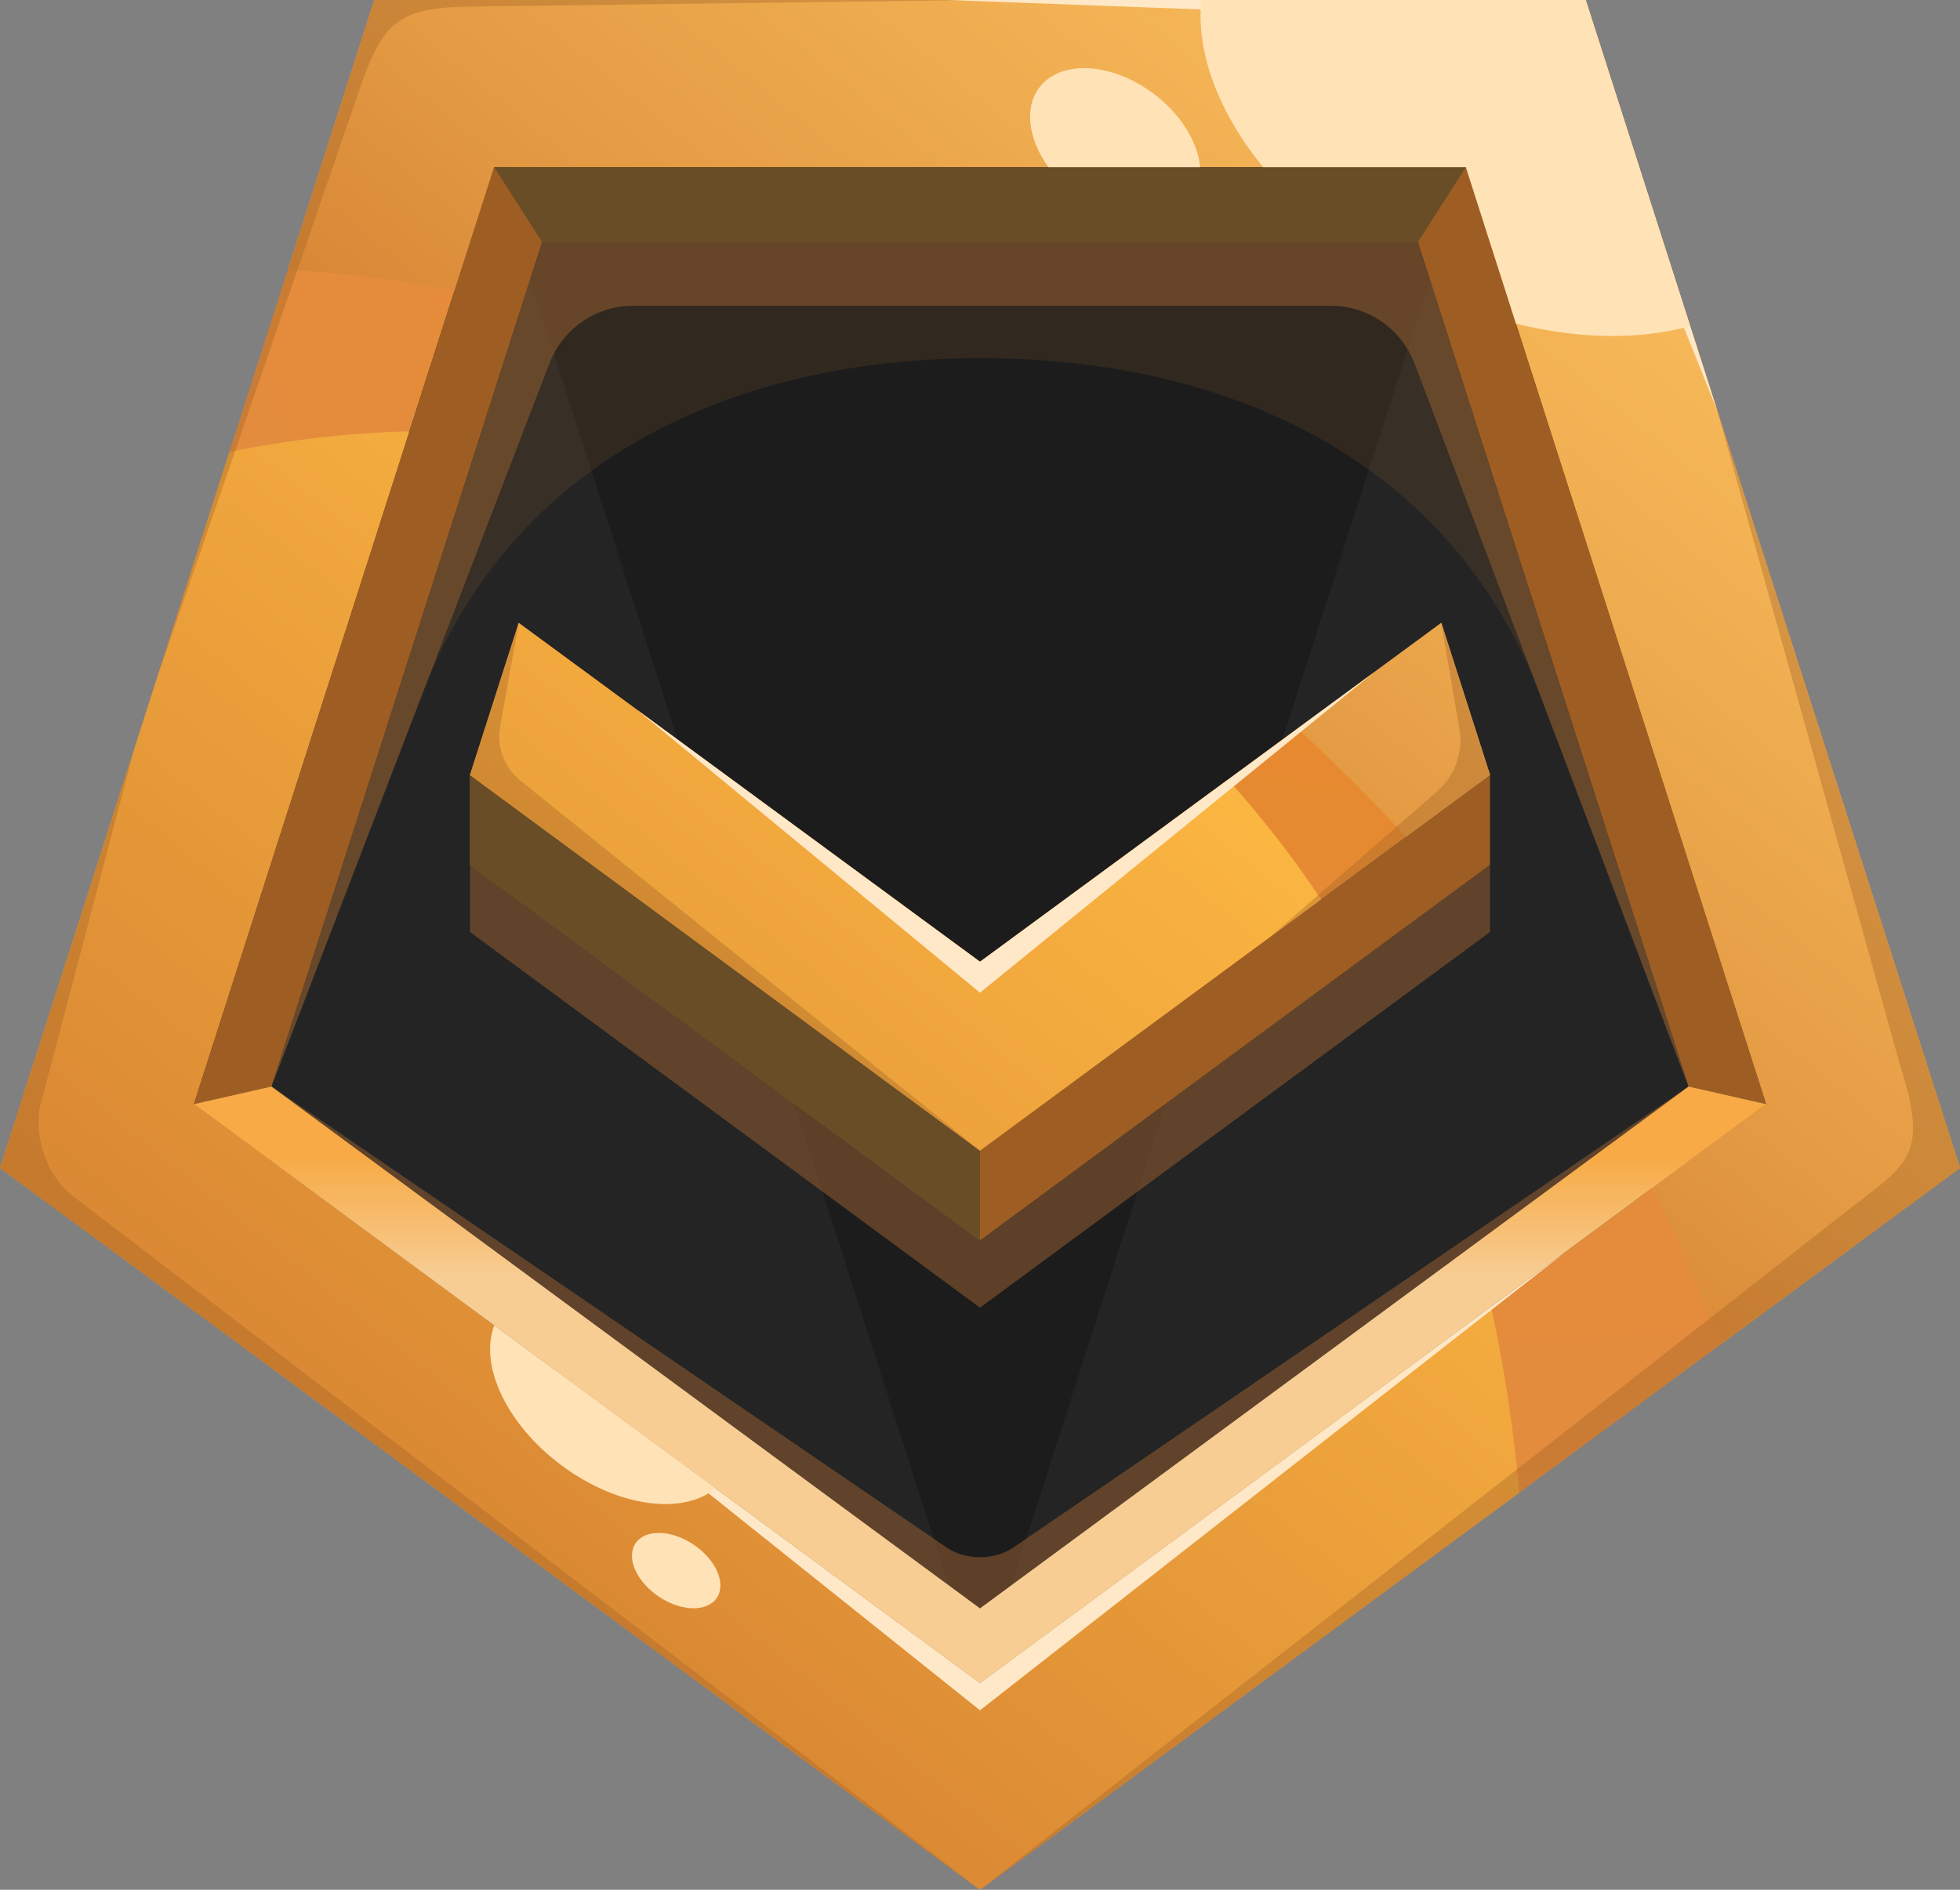 <svg width="140" height="135" viewBox="0 0 140 135" fill="none" xmlns="http://www.w3.org/2000/svg">
<rect x="0" y="0" width="140" height="135" fill="#808080" stroke="none"/>
<g id="Frame" clip-path="url(#clip0_238_14630)">
<g id="Group">
<g id="Layer 1">
<g id="Group_2">
<path id="Vector" d="M70 130.92L136.172 82.172L110.896 3.3H29.104L3.828 82.172L70 130.92Z" fill="#242424"/>
<path id="Vector_2" d="M113.262 0H26.738L0 83.437L70 135L140 83.437L113.262 0ZM13.844 78.872L35.292 11.939H104.702L126.151 78.872L69.994 120.24L13.844 78.872Z" fill="url(#paint0_radial_238_14630)"/>
<g id="Vector_3" style="mix-blend-mode:multiply" opacity="0.3">
<path d="M35.292 11.939L70 120.24L104.708 11.939H35.292Z" fill="#0B0B0B"/>
</g>
<g id="Vector_4" style="mix-blend-mode:multiply" opacity="0.6">
<path d="M70 79.926L33.572 61.77V66.58L70 93.415L106.428 66.58V61.77L70 79.926Z" fill="#89592E"/>
</g>
<path id="Vector_5" d="M113.262 0H26.738L20.555 19.296C24.399 19.479 28.384 19.969 32.471 20.755L35.298 11.939H104.708L126.156 78.872L118.012 84.873C119.844 88.48 121.469 92.213 122.862 96.06L140 83.431L113.262 0Z" fill="url(#paint1_radial_238_14630)"/>
<path id="Vector_6" style="mix-blend-mode:screen" d="M113.262 0H26.738L20.555 19.296C24.399 19.479 28.384 19.969 32.471 20.755L35.298 11.939H104.708L126.156 78.872L118.012 84.873C119.844 88.48 121.469 92.213 122.862 96.06L140 83.431L113.262 0Z" fill="url(#paint2_linear_238_14630)"/>
<path id="Vector_7" style="mix-blend-mode:screen" d="M108.519 106.625C108.108 101.975 107.428 97.553 106.501 93.353L70 120.24L13.844 78.872L29.244 30.814C24.872 30.922 20.561 31.418 16.39 32.284L0 83.437L70 135L108.519 106.625Z" fill="url(#paint3_linear_238_14630)"/>
<path id="Vector_8" d="M13.844 78.872L19.391 77.613L38.721 17.29H101.279L120.609 77.613L126.156 78.872L104.708 11.939H35.292L13.844 78.872Z" fill="#9E5E23"/>
<g id="Vector_9" style="mix-blend-mode:multiply" opacity="0.2">
<path d="M19.391 77.613L30.206 49.477C36.608 32.814 52.441 25.588 70.073 25.588C87.784 25.588 103.668 32.911 110.019 49.677L120.603 77.618L101.279 17.29H38.721L19.391 77.613Z" fill="#89592E"/>
</g>
<path id="Vector_10" d="M13.844 78.872L19.391 77.613L70 114.889L120.609 77.613L126.156 78.872L70 120.24L13.844 78.872Z" fill="url(#paint4_linear_238_14630)"/>
<path id="Vector_11" d="M33.572 55.359V61.77L70 88.606L106.428 61.77V55.359L70 82.195L33.572 55.359Z" fill="#9E5E23"/>
<g id="Vector_12" style="mix-blend-mode:multiply" opacity="0.6">
<path d="M19.391 77.613L39.238 25.975C40.194 23.485 42.565 21.844 45.202 21.844H95.079C97.727 21.844 100.104 23.496 101.054 26.004L120.603 77.613L101.279 17.29H38.721L19.391 77.613Z" fill="#89592E"/>
</g>
<path id="Vector_13" d="M35.292 11.939L38.721 17.29H101.279L104.708 11.939H35.292Z" fill="#684D26"/>
<path id="Vector_14" d="M70 82.195V88.606L33.572 61.77V55.359L70 82.195Z" fill="#684D26"/>
<path id="Vector_15" d="M70 68.705L37.052 44.497L33.572 55.359L70 82.195L106.428 55.359L102.949 44.497L70 68.705Z" fill="url(#paint5_radial_238_14630)"/>
<path id="Vector_16" style="mix-blend-mode:screen" d="M70 82.195L94.366 64.249C92.314 61.183 90.088 58.328 87.711 55.695L70 68.711L37.052 44.502L33.572 55.364L70 82.2V82.195Z" fill="url(#paint6_linear_238_14630)"/>
<path id="Vector_17" style="mix-blend-mode:screen" d="M92.668 52.053C95.355 54.51 97.952 57.085 100.43 59.781L106.433 55.359L102.954 44.497L92.674 52.053H92.668Z" fill="url(#paint7_linear_238_14630)"/>
<g id="Vector_18" style="mix-blend-mode:multiply" opacity="0.35">
<path d="M37.052 44.497L35.725 51.877C35.461 53.341 36.017 54.834 37.164 55.758L70 82.195L33.572 55.359L37.052 44.497Z" fill="#9E5E23"/>
</g>
<g id="Vector_19" style="mix-blend-mode:multiply" opacity="0.35">
<path d="M9.589 53.512L2.883 78.963C2.361 81.157 3.389 84.064 5.171 85.42L69.994 134.994L0 83.437L9.589 53.518V53.512Z" fill="#9E5E23"/>
</g>
<g id="Vector_20" style="mix-blend-mode:multiply" opacity="0.6">
<path d="M19.391 77.613L67.673 110.586C68.955 111.458 71.045 111.458 72.327 110.586L120.609 77.613L70 114.889L19.391 77.613Z" fill="#89592E"/>
</g>
<g id="Vector_21" style="mix-blend-mode:multiply" opacity="0.35">
<path d="M70 135L132.333 86.184C136.695 82.907 137.634 82.195 135.672 75.92L122.666 29.343L140 83.437L70 135Z" fill="#9E5E23"/>
</g>
<g id="Vector_22" style="mix-blend-mode:multiply" opacity="0.35">
<path d="M11.163 48.594L25.782 6.092C27.294 1.778 28.39 0.644 32.904 0.479L70 0H26.738L11.163 48.594Z" fill="#9E5E23"/>
</g>
<path id="Vector_23" d="M39.064 97.456L70 120.24L111.773 89.472L70 122.178L39.064 97.456Z" fill="#FFE8C7"/>
<path id="Vector_24" d="M45.483 50.691L70 68.705L98.143 48.03L70 70.916L45.483 50.691Z" fill="#FFE8C7"/>
<path id="Vector_25" d="M67.65 0H113.262L122.666 29.338L111.52 1.63L67.65 0Z" fill="#FFE8C7"/>
<g id="Vector_26" style="mix-blend-mode:screen">
<path d="M85.805 0C85.429 3.801 87.064 8.058 90.218 11.939H104.702L108.282 23.12C112.824 24.249 117.163 24.283 120.721 23.297L113.262 0H85.805Z" fill="#FFE2B6"/>
</g>
<g id="Vector_27" style="mix-blend-mode:screen">
<path d="M82.326 6.639C79.302 4.411 75.66 4.268 74.188 6.32C73.131 7.79 73.485 9.99 74.884 11.939H85.727C85.558 10.144 84.333 8.115 82.326 6.639Z" fill="#FFE2B6"/>
</g>
<g id="Vector_28" style="mix-blend-mode:screen">
<path d="M35.303 94.681C34.208 97.536 36.192 101.799 40.177 104.733C44.162 107.668 48.771 108.261 51.109 106.323L35.303 94.681Z" fill="#FFE2B6"/>
</g>
<g id="Vector_29" style="mix-blend-mode:screen">
<path d="M51.216 114.125C50.547 115.162 48.703 115.145 47.09 114.079C45.477 113.014 44.712 111.31 45.381 110.273C46.05 109.235 47.894 109.253 49.507 110.318C51.12 111.384 51.885 113.088 51.216 114.125Z" fill="#FFE2B6"/>
</g>
<g id="Vector_30" style="mix-blend-mode:multiply" opacity="0.35">
<path d="M90.774 66.893L102.662 56.527C103.926 55.421 104.528 53.729 104.241 52.059L102.943 44.497L106.422 55.359L90.768 66.893H90.774Z" fill="#9E5E23"/>
</g>
</g>
</g>
</g>
</g>
<defs>
<radialGradient id="paint0_radial_238_14630" cx="0" cy="0" r="1" gradientUnits="userSpaceOnUse" gradientTransform="translate(107.406 4.508) scale(111.048 112.592)">
<stop offset="0.01" stop-color="#E88829"/>
<stop offset="1" stop-color="#E38D41"/>
</radialGradient>
<radialGradient id="paint1_radial_238_14630" cx="0" cy="0" r="1" gradientUnits="userSpaceOnUse" gradientTransform="translate(127.606 -10.822) scale(153.63 155.767)">
<stop offset="0.01" stop-color="#E88829"/>
<stop offset="1" stop-color="#E38D41"/>
</radialGradient>
<linearGradient id="paint2_linear_238_14630" x1="134.233" y1="-21.901" x2="63.44" y2="64.233" gradientUnits="userSpaceOnUse">
<stop stop-color="#FFC864"/>
<stop offset="0.21" stop-color="#FBC260"/>
<stop offset="0.47" stop-color="#F3B355"/>
<stop offset="0.75" stop-color="#E49B44"/>
<stop offset="1" stop-color="#D48031"/>
</linearGradient>
<linearGradient id="paint3_linear_238_14630" x1="23.348" y1="119.152" x2="85.257" y2="42.623" gradientUnits="userSpaceOnUse">
<stop stop-color="#D48031"/>
<stop offset="1" stop-color="#FFBB43"/>
</linearGradient>
<linearGradient id="paint4_linear_238_14630" x1="70" y1="67.748" x2="70" y2="91.267" gradientUnits="userSpaceOnUse">
<stop offset="0.63" stop-color="#F7AA45"/>
<stop offset="1" stop-color="#F7CD94"/>
</linearGradient>
<radialGradient id="paint5_radial_238_14630" cx="0" cy="0" r="1" gradientUnits="userSpaceOnUse" gradientTransform="translate(96.147 36.005) scale(64.306 65.201)">
<stop offset="0.01" stop-color="#E88829"/>
<stop offset="1" stop-color="#E38D41"/>
</radialGradient>
<linearGradient id="paint6_linear_238_14630" x1="18.301" y1="114.621" x2="79.969" y2="38.386" gradientUnits="userSpaceOnUse">
<stop stop-color="#D48031"/>
<stop offset="1" stop-color="#FFBB43"/>
</linearGradient>
<linearGradient id="paint7_linear_238_14630" x1="140.585" y1="2.382" x2="82.118" y2="73.511" gradientUnits="userSpaceOnUse">
<stop stop-color="#FFC864"/>
<stop offset="0.21" stop-color="#FBC260"/>
<stop offset="0.47" stop-color="#F3B355"/>
<stop offset="0.75" stop-color="#E49B44"/>
<stop offset="1" stop-color="#D48031"/>
</linearGradient>
<clipPath id="clip0_238_14630">
<rect width="140" height="135" fill="white"/>
</clipPath>
</defs>
</svg>

